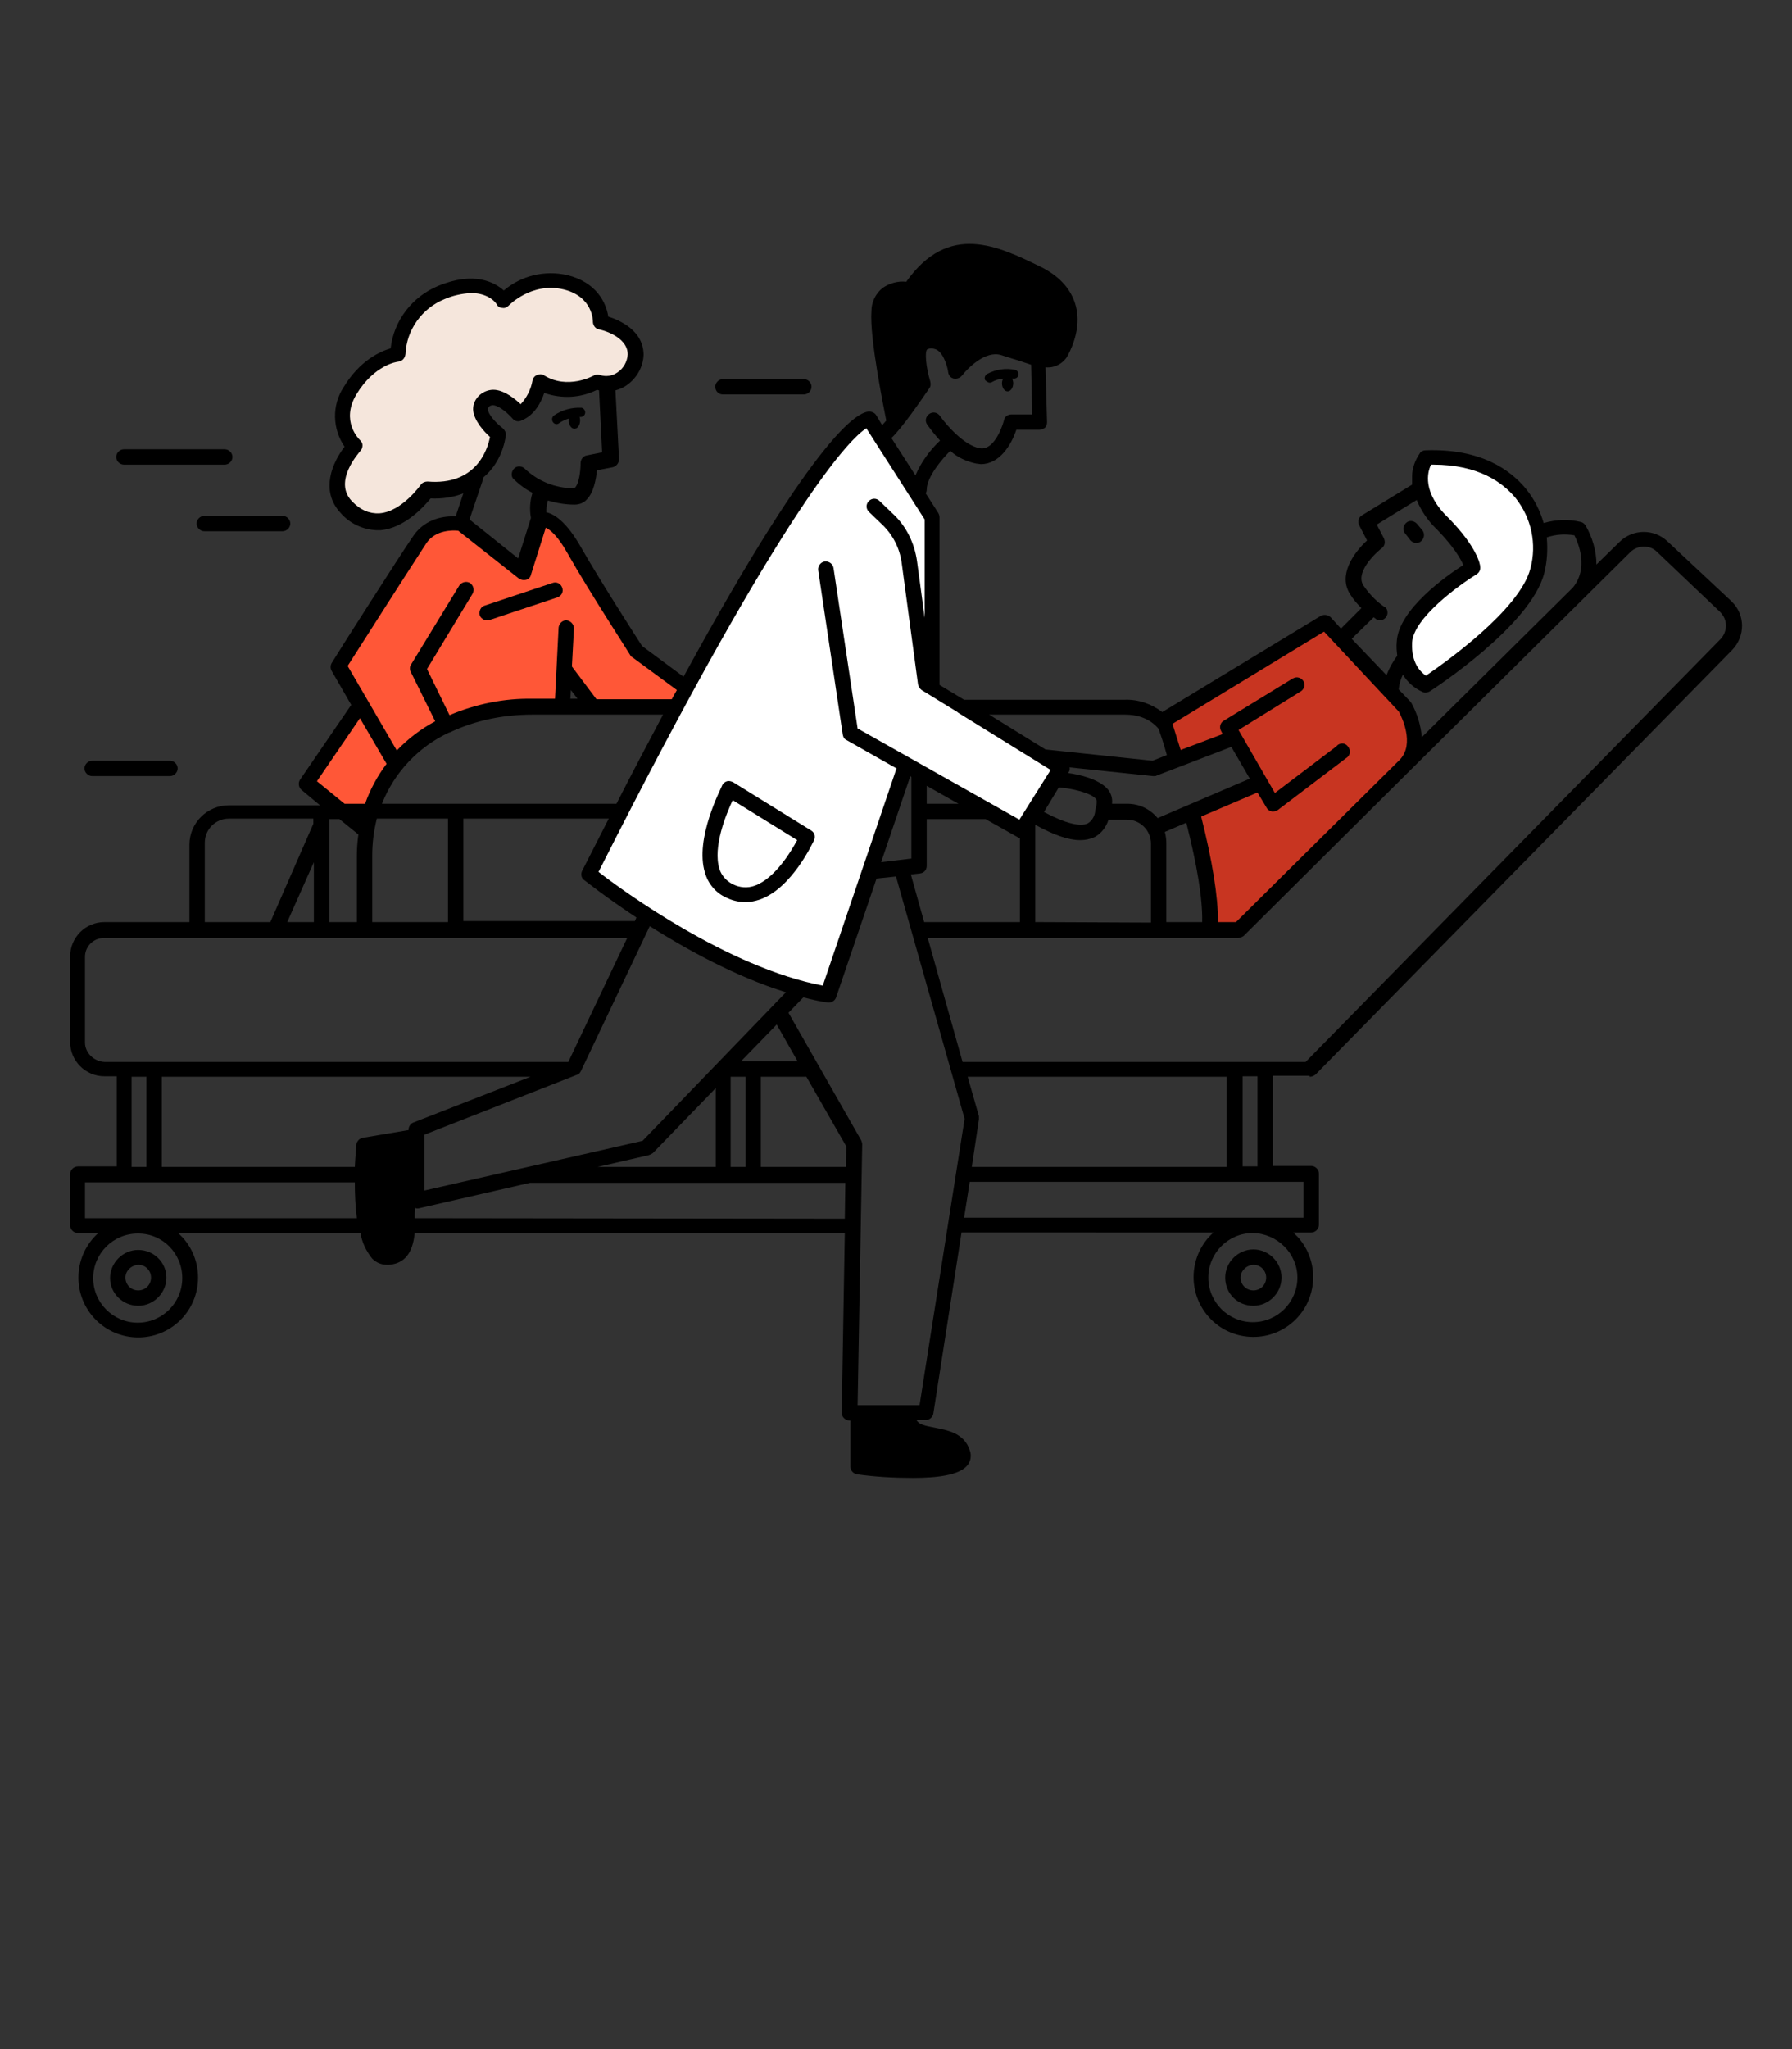<?xml version="1.0" encoding="utf-8"?>
<!-- Generator: Adobe Illustrator 24.1.2, SVG Export Plug-In . SVG Version: 6.00 Build 0)  -->
<svg version="1.1" id="Layer_1" xmlns="http://www.w3.org/2000/svg" xmlns:xlink="http://www.w3.org/1999/xlink" x="0px" y="0px"
	 viewBox="0 0 350 400" style="enable-background:new 0 0 350 400;" xml:space="preserve">
<rect x="0" y="0" width="350" height="400" fill="#333333" stroke="none"/>
<style type="text/css">
	.st0{fill:none;}
	.st1{fill:#FFFFFF;}
	.st2{fill:#FF5737;}
	.st3{fill:#F5E6DC;}
	.st4{fill:#C83521;}
</style>
<rect x="0.3" class="st0" width="350" height="400"/>
<g>
	<g id="Layer_2_1_">
		<path class="st1" d="M169.8,81.8l12.3,18.1l-0.7,32.7l25.9,17.4l-8.3,11.2L176.8,150l-15,44.2c0,0-35.9-10.6-46.1-23.2
			c0,0,26.6-52.5,33.7-63.5S167.1,82,169.8,81.8z"/>
		<path class="st2" d="M89.5,102.2l12.3,8.8l4.2-10.1c0,0,0.6-0.6,4.6,5.1s13.2,20.4,13.2,20.4l10.3,8l-2.8,3.7h-16.2l-4-6.2
			l-0.5,6.2l-12.5,0.4l-11.3,2.7l-10,7.1l-6,13.4l-10.5-8.6l9.8-15.8l-4.1-7.3l15.5-24.1l2.9-2.8L89.5,102.2z"/>
		<polygon class="st3" points="116.7,74.7 111.1,76.3 105.3,75.5 102.1,80.3 97.2,78.3 95.3,78.3 93.9,82.1 97.2,85.5 96.1,90.2 
			91.2,94.2 83.1,95.3 79.9,99.3 74.7,101.3 68.9,100.1 65.8,94.9 68.7,86.6 66.9,80.8 70.9,73 77.6,69.2 80.1,62 85,58.4 
			90.9,55.9 96.2,57.4 97.7,58.9 103.2,55.6 110.8,55.2 115.1,57.9 117.3,62.9 122.4,65.5 124.6,68.9 123.6,71.5 122,74.1 		"/>
		<polygon points="81.4,221.9 81.4,231.8 79.6,234.3 78.9,242.9 75.7,245.5 72.1,241.9 71.2,223.5 		"/>
		<polygon points="167.6,275.8 176.1,275.8 177.8,278.4 182.4,280.3 186.5,281.7 187.9,284.8 184.4,287 167.6,286.3 		"/>
		<polygon points="186.4,72 193.3,67.8 200.3,69.3 204.5,70.2 207.8,67.8 209,62.3 206.6,56.2 199.1,51.6 190.4,49 182.9,51.1 
			177.8,56.5 173.5,56.5 171.8,60.7 174.6,81.2 180.1,74.7 178.7,68.4 180,66.8 183.6,66.8 		"/>
		<polygon class="st4" points="258.8,121.4 274.4,138 275.5,144.8 273.1,149.3 241.1,180.7 237.1,180.7 233,159.7 246.2,153.5 
			240.5,142.9 229.7,148 227.2,140.6 		"/>
		<polygon class="st1" points="278.6,89.2 290.4,91.3 298.1,96.6 300.8,104.5 299.2,114 288,126.6 277.9,133.4 274.2,127.1 
			276,120.1 287.5,110.2 283.2,103.8 278.3,97.5 277.4,92.5 		"/>
	</g>
	<path d="M137.7,170.4c0.6,2.1,2.1,3.9,4.1,4.8c1.2,0.6,2.5,0.9,3.8,0.9c1,0,1.9-0.2,2.8-0.5c6.3-2.2,10.4-11.2,10.6-11.6
		c0.3-0.7,0.1-1.5-0.6-1.9l-15.2-9.4c-0.4-0.2-0.8-0.3-1.2-0.2c-0.4,0.1-0.7,0.4-0.9,0.7C140.9,153.8,135.6,163.7,137.7,170.4z
		 M143.1,156.2l12.6,7.8c-1.3,2.4-4.4,7.5-8.3,8.9c-1.4,0.5-2.9,0.4-4.3-0.3c-1.2-0.6-2.2-1.7-2.6-3
		C139.2,165.3,141.8,159,143.1,156.2z"/>
	<path d="M255.8,210.2c0.4,0,0.8-0.2,1.1-0.4l81.4-82.9c2.6-2.7,2.6-6.9-0.1-9.5c0,0-0.1-0.1-0.1-0.1l-12.4-11.6
		c-2.6-2.5-6.8-2.5-9.4,0.1l-4.5,4.4c0-2.7-0.8-5.3-2.1-7.6c-0.2-0.3-0.5-0.6-0.9-0.7c-2.4-0.6-4.9-0.5-7.3,0.2
		c-0.7-2.4-1.8-4.6-3.4-6.6c-3-3.7-8.8-8-19.7-7.6c-0.4,0-0.9,0.2-1.1,0.6c-0.9,1.3-1.5,2.9-1.5,4.5c0,0.5,0,1.1,0,1.6l-9.8,6
		c-0.7,0.4-0.9,1.3-0.5,2l1.5,2.9c-2.7,2.5-5.7,6.8-3.3,10.5c0.6,1,1.4,1.9,2.2,2.7l-4,4l-2-2.2c-0.5-0.5-1.3-0.6-1.9-0.3l-31,18.8
		c-2.1-1.6-4.7-2.5-7.3-2.4h-31.4l-4.8-2.9V101c0-0.3-0.1-0.6-0.2-0.8l-2.5-3.9c0.1-0.2,0.2-0.4,0.2-0.7c0-2.5,3-6,4.6-7.6
		c1.4,1.3,3.2,2.1,5.1,2.5c0.3,0,0.6,0.1,0.9,0.1c3.6,0,5.9-3.7,6.9-6.7h4.5c0.4,0,0.8-0.2,1.1-0.4c0.3-0.3,0.4-0.7,0.4-1.1
		l-0.3-10.7c1.8,0.2,3.6-0.8,4.4-2.4c0.9-1.7,2.8-6,1.3-10.3c-1-2.9-3.2-5.2-6.6-6.9c-8.4-4.1-18-8.8-26.3,2.9
		c-1.6-0.2-3.3,0.3-4.6,1.2c-1.4,1.1-2.2,2.8-2.2,4.5c-0.4,5.3,2.5,19.3,2.9,21.4c-0.3,0.3-0.5,0.6-0.8,0.9l-1.2-2
		c-0.2-0.3-0.5-0.5-0.9-0.6c-1.9-0.6-9.8,2.4-36.7,51.7l-8.1-6c-1.1-1.7-8.3-12.9-12-19.4c-2.8-4.9-5.2-6.4-6.7-6.7
		c0-0.8,0.1-1.5,0.3-2.3c1.7,0.5,3.4,0.8,5.2,0.8c0.9,0,1.8-0.3,2.4-1c1.4-1.4,1.8-4,2-5.7l3.1-0.6c0.7-0.2,1.2-0.8,1.2-1.6
		l-0.7-13.4c0.8-0.2,1.5-0.5,2.2-1c2-1.4,3.2-3.6,3.3-5.9c0-4.8-4.7-6.8-6.9-7.5c-0.4-2.7-2.3-6.7-8-8.1c-4.4-1-9,0.1-12.4,3
		c-1.8-1.6-5.8-3.8-12.8-0.9c-5.1,2.1-8.7,6.8-9.3,12.2c-2,0.6-6,2.3-9.2,7.6c-2.3,3.5-2.2,8.1,0.2,11.6c-2.4,3.1-4.8,8.6-0.8,12.9
		c1.8,2.1,4.4,3.3,7.1,3.4c0.2,0,0.5,0,0.7,0c4.7-0.4,8.5-4.6,9.8-6.2c2.2,0.1,4.4-0.2,6.4-1l-1.5,4.5c-2-0.1-5.8,0.3-8.2,3.7
		c-2.7,3.9-15.5,24-16,24.9c-0.3,0.5-0.3,1.1,0,1.6l3.8,6.6l-10,14.6c-0.4,0.6-0.3,1.5,0.3,2l3.6,3H44.7c-4.2,0-7.7,3.4-7.7,7.7V180
		H20.4c-3.7,0-6.7,3-6.7,6.7v16.7c0,3.7,3,6.7,6.7,6.7h2.4v17.6h-7.6c-0.8,0-1.5,0.7-1.5,1.5v10c0,0.8,0.7,1.5,1.5,1.5h4
		c-4.8,4.3-5.2,11.7-0.9,16.5s11.7,5.2,16.5,0.9s5.2-11.7,0.9-16.5c-0.3-0.3-0.6-0.6-0.9-0.9h35.6c0.3,1.8,1.1,3.5,2.3,5
		c0.8,0.8,1.8,1.2,2.9,1.2c0.1,0,0.3,0,0.4,0c3.7-0.3,4.7-3.3,5-6.2H165l-0.6,35c0,0.4,0.1,0.8,0.4,1.1c0.3,0.3,0.7,0.5,1.1,0.5h0.2
		v9c0,0.8,0.6,1.4,1.3,1.5c3.6,0.5,7.2,0.7,10.9,0.7c4.6,0,9-0.5,10.6-2.4c0.7-0.8,0.9-2,0.5-3c-1.1-3.4-4.4-3.9-6.8-4.4
		c-2.2-0.4-3.2-0.7-3.6-1.5h1.8c0.7,0,1.4-0.5,1.5-1.3l5.5-35.3H237c-4.8,4.3-5.2,11.7-0.9,16.5s11.7,5.2,16.5,0.9
		c4.8-4.3,5.2-11.7,0.9-16.5c-0.3-0.3-0.6-0.6-0.9-0.9h3.5c0.8,0,1.5-0.7,1.5-1.5v-10c0-0.8-0.7-1.5-1.5-1.5h-7.5v-17.6H255.8z
		 M318.4,107.8c1.4-1.4,3.8-1.5,5.2-0.1l12.3,11.7c0.7,0.7,1.2,1.6,1.2,2.7c0,1-0.4,2-1.1,2.7l-81,82.5h-67l-6.8-24.2h60.6
		c0.4,0,0.8-0.2,1.1-0.4l32.4-32.2l0,0L318.4,107.8z M189.8,227.8l1.4-9.3c0-0.2,0-0.4,0-0.6l-2.2-7.7h50.6v17.6H189.8z M181,153.4
		l6.2,3.5H181V153.4z M178,151.7v15.9l-5.9,0.7l5.7-16.8L178,151.7z M179.7,170.5c0.8-0.1,1.3-0.7,1.3-1.5v-9.1h11.5l6.4,3.6
		c0.1,0,0.2,0.1,0.3,0.1V180h-18.7l-2.6-9.3L179.7,170.5z M240.5,145.8l3.6,6.2l-18,7.7c-1.5-1.8-3.6-2.8-5.9-2.8h-3v-0.1
		c0.1-1-0.2-2-0.9-2.8c-1.7-1.9-5.4-2.8-7.7-3.1l0.1-0.1c0.2-0.3,0.3-0.7,0.2-1l16.3,1.7h0.2c0.2,0,0.4,0,0.5-0.1L240.5,145.8z
		 M234.8,180h-7v-15.4c0-0.7-0.1-1.5-0.3-2.2l4.2-1.8C233.8,168.9,234.9,175.4,234.8,180L234.8,180z M202.2,180v-19l0,0
		c3.6,2,6.5,3,8.8,3c1,0,1.9-0.2,2.8-0.6c1.3-0.7,2.3-2,2.7-3.4h3.6c2.6,0,4.7,2.1,4.7,4.7v15.4L202.2,180z M206.8,153.7
		c2.4,0.2,6.1,1,7.2,2.2c0.1,0.1,0.2,0.3,0.2,0.6c0,0.4-0.1,0.9-0.2,1.4c-0.1,0.2-0.1,0.3-0.1,0.5c-0.1,0.9-0.6,1.8-1.4,2.3
		c-0.9,0.5-3.2,0.7-8.6-2.2L206.8,153.7z M307.5,104.5c0.8,1.6,2.8,6.4-0.3,10.2l-29.5,29.2c-0.2-2.3-0.9-4.6-2-6.6
		c-0.1-0.1-0.1-0.2-0.2-0.3l-2.3-2.4c0-0.1,0-0.1,0-0.2c0.1-0.9,0.4-1.9,0.8-2.7c0.9,1.5,2.3,2.7,3.9,3.4c0.2,0.1,0.3,0.1,0.5,0.1
		c0.3,0,0.6-0.1,0.8-0.2c0.8-0.5,19.8-12.9,22.4-23.1c0.6-2.3,0.7-4.7,0.5-7C303.9,104.3,305.7,104.2,307.5,104.5L307.5,104.5z
		 M279.5,90.7h0.4c8.9,0,13.6,3.5,16.1,6.5c3.1,3.9,4.2,9,2.9,13.8c-2.1,8.1-16.9,18.5-20.4,20.9c-1-0.7-2.9-2.4-2.7-6.5
		c0.3-4.8,9.2-11.2,12.6-13.3c0.5-0.3,0.8-0.9,0.7-1.5c0-0.4-0.6-3.8-6.2-9.5C277.7,96.1,278.8,92.1,279.5,90.7L279.5,90.7z
		 M268.3,120.5c0.1,0.1,0.3,0.2,0.4,0.3c0.2,0.2,0.5,0.3,0.8,0.3c0.8,0,1.5-0.7,1.5-1.5c0-0.5-0.2-1-0.7-1.2c-1.6-1.1-2.9-2.5-4-4.1
		c-1.9-2.9,3.5-7.3,3.6-7.3c0.6-0.5,0.7-1.2,0.4-1.9l-1.4-2.7l7.8-4.8c0.9,2.2,2.3,4.2,4,5.8c3.3,3.4,4.6,5.7,5.1,6.9
		c-3.3,2.1-12.7,8.7-13,15c-0.1,0.9,0,1.8,0.1,2.7c-0.9,1.2-1.6,2.5-2.1,3.8l-6.8-7.1L268.3,120.5z M258.6,123.3l14.6,15.6
		c0.5,0.9,3.2,6.3,0.2,9.4l0,0l-32,31.7h-3.5c0-5-1.1-11.9-3.3-20.6l11-4.7l1.8,3c0.2,0.4,0.6,0.6,1,0.7h0.3c0.3,0,0.6-0.1,0.9-0.3
		l13.3-10.1c0.7-0.4,1-1.3,0.5-2.1s-1.3-1-2.1-0.5c-0.1,0.1-0.2,0.2-0.3,0.3l-12,9.1l-7.1-12.3L254,135c0.7-0.4,1-1.3,0.6-2
		s-1.3-1-2-0.6c-0.1,0-0.1,0.1-0.2,0.1l-13.4,8.2c-0.7,0.4-0.9,1.3-0.5,2l0.3,0.6l-8.2,3.1c-0.8-2.6-1.3-4.1-1.6-5.1L258.6,123.3z
		 M219.8,139.5c4.2,0,6.1,2.3,6.5,2.8c0.3,0.9,0.9,2.5,1.6,5.1l-2.8,1.1l-20.9-2.2l-11-6.8L219.8,139.5z M173.3,60.8
		c0-0.9,0.3-1.7,1-2.3c0.7-0.4,1.4-0.6,2.2-0.6c0.3,0,0.7,0,1,0.1c0.6,0.1,1.2-0.1,1.6-0.6c7-10.4,14.4-6.8,23-2.6
		c2.6,1.3,4.4,3,5,5.2c1.1,3.2-0.4,6.7-1.1,8s-2.6,0.9-6.5-0.4c-1.1-0.4-2.2-0.8-3.4-1.1c-3.6-1-6.9,1.2-8.8,3.1
		c-0.5-1.5-1.5-2.8-2.9-3.7c-1.3-0.8-2.9-0.9-4.4-0.4c-3.4,1.1-2.2,6.8-1.5,9.4c-0.9,1.4-2,2.8-2.9,4.2
		C174.7,74.2,173,64.7,173.3,60.8z M181.5,75.8c0.3-0.4,0.3-0.8,0.2-1.3c-0.9-3-1.1-5.9-0.6-6.3c0.6-0.3,1.3-0.2,1.9,0.1
		c1.4,0.8,2.1,3.5,2.2,4.4c0.1,0.6,0.5,1.1,1.1,1.2c0.6,0.1,1.2-0.1,1.6-0.6c1.1-1.4,4.5-4.9,7.6-4c1,0.3,2.1,0.7,3.2,1
		c0.9,0.3,1.8,0.6,2.7,0.9c0,0.1,0,0.2,0,0.3l0.2,9.4h-4.1c-0.7,0-1.3,0.5-1.4,1.1c0,0.1-1.6,6-4.7,5.5s-6.7-4.7-7.8-6.3
		c-0.5-0.7-1.4-0.9-2.1-0.4c0,0,0,0,0,0c-0.7,0.5-0.9,1.4-0.4,2.1c0.8,1.1,1.6,2.1,2.5,3.1c-2,1.9-3.7,4.2-4.8,6.8l-4.7-7.3
		C176.1,83.7,180.2,77.7,181.5,75.8L181.5,75.8z M169.2,83.6l11.4,17.8v19.2l-1.5-11.1c-0.5-3.5-2.1-6.8-4.7-9.2l-2.6-2.5
		c-0.6-0.6-1.5-0.6-2.1,0c-0.6,0.6-0.6,1.5,0,2.1c0,0,0,0,0,0l2.6,2.5c2.1,2,3.4,4.6,3.8,7.4l3.2,23.8c0.1,0.4,0.3,0.8,0.7,1.1
		l7,4.3c0,0,0.1,0.1,0.1,0.1l18.1,11.2l-6.1,9.7l-31.6-17.8l-4.7-31.3c-0.1-0.8-0.9-1.4-1.7-1.3s-1.4,0.9-1.3,1.7l4.8,32.1
		c0.1,0.5,0.3,0.9,0.8,1.1l9.7,5.5l-14.4,42.4c-18.5-3.5-39.2-18.6-43.8-22.2C153.9,96.9,166.4,85.4,169.2,83.6L169.2,83.6z
		 M165.2,227.8h-16.6v-17.6h8.9l7.8,13.6L165.2,227.8z M142.7,227.8v-17.6h2.9v17.6H142.7z M116.7,227.8l10-2.3
		c0.3-0.1,0.5-0.2,0.8-0.4l12.3-12.7v15.4H116.7z M144.7,207.2l7-7.2l4.1,7.2H144.7z M125.5,222.7l-42.6,9.7v-10.9l29.3-11.5l0,0
		l0.5-0.2c0.4-0.1,0.6-0.4,0.8-0.8l13.4-28.2c7.3,4.6,16.9,9.9,26.6,12.9L125.5,222.7z M80.8,219.1c-0.6,0.2-1,0.8-1,1.4v0.1
		l-8.9,1.5c-0.7,0.1-1.2,0.7-1.3,1.3c0,0.5-0.2,2.2-0.3,4.4H31.6v-17.6h72L80.8,219.1z M72.7,180V167c0-2.4,0.3-4.8,0.9-7.2h13.9
		V180L72.7,180z M64.3,180v-18.7l0,0v-1.4h2l3.7,3l0,0c-0.2,1.4-0.3,2.8-0.3,4.2V180L64.3,180z M56.1,180l5.2-11.7V180H56.1z
		 M87.7,143L87.7,143h0.1c5-2.4,10.6-3.5,16.1-3.5h25.6c-2.8,5.3-5.9,11.1-9.1,17.4H74.6C77,150.8,81.7,145.8,87.7,143L87.7,143z
		 M111.5,134.7l1.3,1.7h-1.4L111.5,134.7z M90.5,159.8h28.4c-1.7,3.3-3.4,6.7-5.2,10.2c-0.3,0.6-0.2,1.4,0.4,1.8
		c0.4,0.3,4.3,3.4,10.2,7.3l-0.3,0.7H90.5L90.5,159.8z M83.5,94c-0.5,0-1,0.2-1.3,0.6c0,0-3.7,5.3-8.1,5.6c-1.9,0.1-3.7-0.6-5.4-2.4
		c-3.7-3.9,1.5-9.5,1.7-9.8c0.3-0.3,0.4-0.7,0.4-1.1c0-0.4-0.2-0.7-0.5-1c-0.2-0.2-3.8-3.7-0.7-8.9c3.5-5.8,8-6.4,8.2-6.4
		c0.8-0.1,1.3-0.7,1.4-1.5c0.2-4.7,3.2-8.9,7.6-10.7c1.6-0.7,3.4-1.1,5.2-1.2c3.6,0,5,2.1,5,2.2c0.2,0.4,0.6,0.7,1.1,0.7
		c0.5,0.1,0.9-0.1,1.2-0.4c0.2-0.2,4.6-4.7,10.8-3.2c5.7,1.4,5.7,6.1,5.7,6.3c0,0.7,0.5,1.4,1.2,1.5c0.1,0,5.6,1.2,5.6,4.9
		c-0.1,1.4-0.8,2.7-2,3.5c-1,0.7-2.3,0.9-3.4,0.5c-0.4-0.1-0.9-0.1-1.2,0.1c-0.2,0.1-5.1,2.8-9.7,0c-0.4-0.3-0.9-0.3-1.4-0.1
		c-0.5,0.2-0.8,0.6-0.9,1.1c-0.3,1.7-1.1,3.3-2.3,4.6c-1.1-1-3-2.6-5-2.8c-1.1-0.1-2.2,0.3-3,1c-0.8,0.7-1.3,1.7-1.3,2.8
		c0.1,2.2,2.2,4.4,3.3,5.4C95.2,87.9,92.9,94.8,83.5,94L83.5,94z M98.8,85c0.1-0.5-0.2-1-0.6-1.4c-1.2-0.9-2.9-2.7-2.9-3.7
		c0-0.2,0.1-0.4,0.2-0.5c0.2-0.2,0.5-0.3,0.8-0.3c1.3,0.1,3,1.7,3.8,2.6c0.4,0.5,1.1,0.7,1.7,0.4c2.6-1,3.9-3.6,4.5-5.4
		c3.4,1.2,7.1,1,10.3-0.6l0.4,0.1l0.6,12.1l-3,0.6c-0.7,0.1-1.2,0.8-1.2,1.5c0,1.5-0.3,4-1.1,4.8c-0.1,0.1-0.2,0.2-0.3,0.1
		c-3.6,0-7-1.4-9.6-3.9c-0.6-0.5-1.6-0.5-2.1,0.2c-0.4,0.5-0.5,1.3-0.1,1.8c1.1,1.1,2.4,2.1,3.8,2.8c-0.5,1.6-0.6,3.3-0.3,4.9
		l-2.5,7.9l-9.5-7.6l2.6-7.7c0-0.1,0.1-0.3,0.1-0.5C96.8,91.2,98.3,88.3,98.8,85L98.8,85z M83.3,106c1.8-2.6,5.1-2.5,6.2-2.4
		l11.8,9.3c0.4,0.3,0.9,0.4,1.4,0.3c0.5-0.1,0.9-0.5,1-1l2.9-9.2c0.8,0.4,2.3,1.5,4.3,5.1c4,7.1,12.2,19.7,12.2,19.8
		c0.1,0.2,0.2,0.3,0.4,0.4l8.7,6.4l-1,1.8h-14.7l-4.8-6.4l0.4-7.4c0-0.8-0.6-1.5-1.4-1.6s-1.5,0.6-1.6,1.4l-0.7,13.9h-4.4
		c-5.5-0.1-11,1-16.2,3.2l-4.4-9l8.9-14.7c0.4-0.7,0.2-1.6-0.5-2.1c-0.7-0.4-1.6-0.2-2.1,0.5l0,0l-9.4,15.4c-0.3,0.4-0.3,1-0.1,1.4
		l4.8,9.7c-2.8,1.5-5.3,3.4-7.5,5.7L67.9,130C70.3,126.2,81,109.5,83.3,106z M70.3,140.2l5.2,8.9c-1.8,2.4-3.2,5-4.2,7.8h-4
		l-5.4-4.4L70.3,140.2z M40,164.5c0-2.6,2.1-4.7,4.7-4.7h16.5v1L52.8,180H40V164.5z M16.6,203.5v-16.7c0-2.1,1.7-3.7,3.7-3.7h102.2
		l-11.5,24.2H20.4C18.3,207.2,16.6,205.5,16.6,203.5z M25.7,210.2h2.9v17.6h-2.9L25.7,210.2z M35.6,249.5c0,4.8-3.9,8.7-8.7,8.7
		s-8.7-3.9-8.7-8.7s3.9-8.7,8.7-8.7c0,0,0,0,0.1,0C31.8,240.8,35.6,244.7,35.6,249.5L35.6,249.5z M16.6,237.8v-7h52.7
		c0,2.3,0.1,4.7,0.4,7H16.6z M75.6,244c-0.3,0-0.7-0.1-0.9-0.4c-2.4-2.4-2.6-12.3-2.1-18.8l7.3-1.2v7.2c-1.9,1.3-1.9,4.2-1.9,6.8
		C77.9,242.2,77.5,243.8,75.6,244L75.6,244z M81,237.8L81,237.8c0-0.6,0-1.3,0.1-2c0.1,0,0.2,0.1,0.3,0.1c0.1,0,0.2,0,0.3,0l21.8-5
		h61.6l-0.1,7L81,237.8z M182,281.8c2.4,0.4,4,0.8,4.5,2.3c0,0.1,0,0.1,0,0.1c-0.8,1.4-8.9,1.7-17.4,0.8v-7.7h6.8
		C176.3,280.8,179.7,281.4,182,281.8L182,281.8z M179.6,274.3h-12.1l0.9-50.9c0-0.3-0.1-0.5-0.2-0.8l-14.2-24.9l2.9-3
		c1.6,0.4,3.2,0.8,4.8,1h0.2c0.6,0,1.2-0.4,1.4-1l7.9-23.2l3.8-0.4l13.4,47.3L179.6,274.3z M253.4,249.4c0,4.8-3.9,8.7-8.7,8.7
		c-4.8,0-8.7-3.9-8.7-8.7s3.9-8.7,8.7-8.7c0,0,0,0,0,0C249.5,240.8,253.4,244.7,253.4,249.4L253.4,249.4z M254.6,237.7h-66.3l1.1-7
		h65.2V237.7z M245.6,227.7h-2.9v-17.6h2.9V227.7z"/>
	<path d="M275.5,105.5c0.3,0.3,0.7,0.5,1.1,0.5c0.4,0,0.7-0.1,1-0.4c0.6-0.5,0.7-1.5,0.2-2.1c0,0,0,0,0,0l-1.1-1.3
		c-0.6-0.6-1.5-0.7-2.1-0.1c-0.6,0.6-0.7,1.5-0.1,2.1L275.5,105.5z"/>
	<path d="M27,254.9c3,0,5.5-2.5,5.5-5.5S30,244,27,244s-5.5,2.5-5.5,5.5l0,0C21.5,252.5,24,254.9,27,254.9z M27,246.9
		c1.4,0,2.5,1.1,2.5,2.5c0,1.4-1.1,2.5-2.5,2.5s-2.5-1.1-2.5-2.5l0,0C24.5,248.1,25.6,247,27,246.9L27,246.9z"/>
	<path d="M244.8,254.9c3,0,5.5-2.5,5.5-5.5s-2.5-5.5-5.5-5.5c-3,0-5.5,2.5-5.5,5.5C239.3,252.5,241.7,254.9,244.8,254.9z
		 M244.8,246.9c1.4,0,2.5,1.1,2.5,2.5c0,1.4-1.1,2.5-2.5,2.5c-1.4,0-2.5-1.1-2.5-2.5C242.3,248.1,243.4,247,244.8,246.9L244.8,246.9
		z"/>
	<path d="M95.2,121.1c0.2,0,0.3,0,0.5-0.1l13.2-4.4c0.8-0.3,1.2-1.1,0.9-1.9s-1.1-1.2-1.9-0.9l-13.2,4.4c-0.8,0.2-1.2,1.1-1,1.9
		C93.9,120.7,94.5,121.1,95.2,121.1L95.2,121.1z"/>
	<path d="M193.2,74.7c0.2,0,0.4,0,0.5-0.1c0.7-0.4,1.4-0.6,2.2-0.7c-0.1,0.3-0.2,0.6-0.2,0.9c0,0.9,0.5,1.6,1.1,1.6s1.1-0.7,1.1-1.6
		c0-0.3-0.1-0.6-0.2-0.9h0.2c0.5,0.1,1-0.3,1-0.7c0.1-0.4-0.2-0.9-0.6-1c-1.9-0.4-3.8-0.1-5.5,0.8c-0.4,0.2-0.6,0.8-0.4,1.2
		c0,0,0,0,0,0C192.6,74.4,192.9,74.6,193.2,74.7z"/>
	<path d="M108.7,82.8c0.2,0,0.4-0.1,0.5-0.2c0.6-0.4,1.2-0.7,1.9-0.9c0,0.1,0,0.2,0,0.4c0,0.9,0.5,1.6,1.1,1.6s1.1-0.7,1.1-1.6
		c0-0.2,0-0.4-0.1-0.7h0.2c0.5,0,0.9-0.4,0.9-0.9c0-0.4-0.3-0.8-0.7-0.9c-1.9-0.1-3.8,0.4-5.4,1.5c-0.4,0.3-0.5,0.9-0.2,1.3
		C108.1,82.6,108.4,82.8,108.7,82.8z"/>
	<path d="M24.2,90.7h19.7c0.8,0,1.5-0.7,1.5-1.5s-0.7-1.5-1.5-1.5H24.2c-0.8,0-1.5,0.7-1.5,1.5S23.4,90.7,24.2,90.7z"/>
	<path d="M141.2,77h15.8c0.8,0,1.5-0.7,1.5-1.5s-0.7-1.5-1.5-1.5h-15.8c-0.8,0-1.5,0.7-1.5,1.5S140.3,77,141.2,77z"/>
	<path d="M38.4,102.2c0,0.8,0.7,1.5,1.5,1.5h15.3c0.8,0,1.5-0.7,1.5-1.5s-0.7-1.5-1.5-1.5H39.9C39.1,100.7,38.4,101.4,38.4,102.2z"
		/>
	<path d="M18,151.5h15.2c0.8,0,1.5-0.7,1.5-1.5s-0.7-1.5-1.5-1.5H18c-0.8,0-1.5,0.7-1.5,1.5S17.2,151.5,18,151.5z"/>
</g>
</svg>
